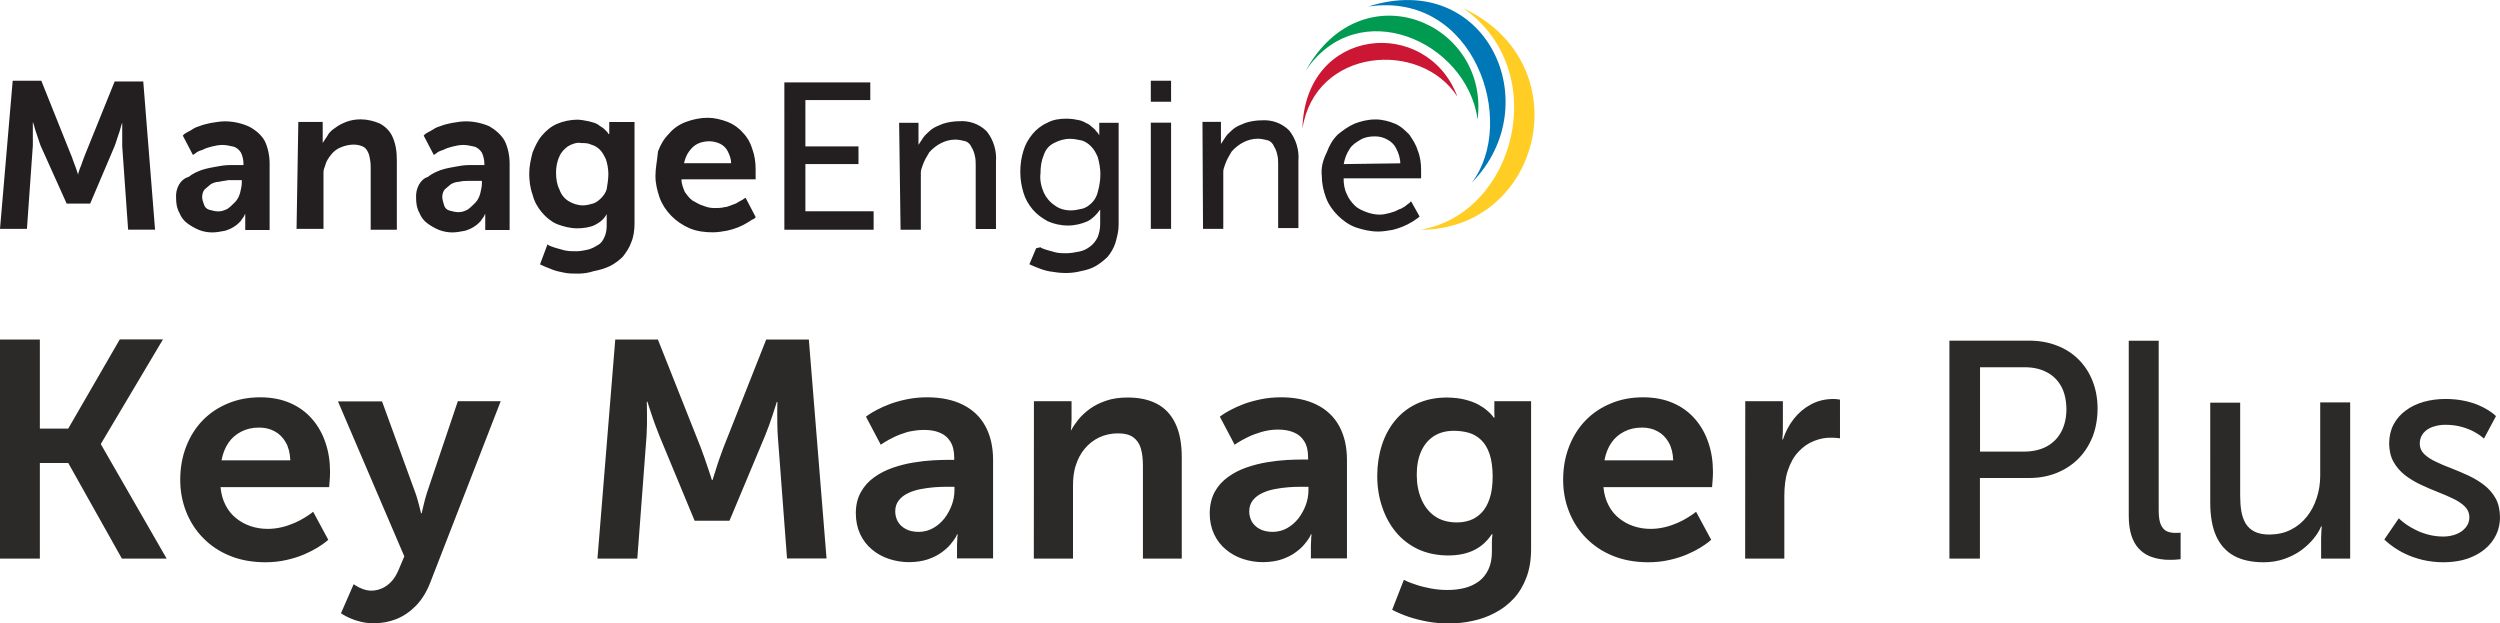 <?xml version="1.0" encoding="utf-8"?>
<!-- Generator: Adobe Illustrator 23.0.1, SVG Export Plug-In . SVG Version: 6.00 Build 0)  -->
<svg version="1.1" id="Layer_1" xmlns="http://www.w3.org/2000/svg" xmlns:xlink="http://www.w3.org/1999/xlink" x="0px" y="0px"
	 width="224.58px" height="56px" viewBox="0 0 224.58 56" style="enable-background:new 0 0 224.58 56;" xml:space="preserve">
<style type="text/css">
	.st0{fill:#2B2A29;}
	.st1{fill:#FFCD23;}
	.st2{fill:#0078B7;}
	.st3{fill:#009B50;}
	.st4{fill:#CB1733;}
	.st5{fill:#231F20;}
</style>
<g>
	<g id="Layer_x0020_1">
		<path class="st0" d="M0,50.18h3.58v-8.59h2.55l4.82,8.59h4.02l-5.9-10.26v-0.06l5.57-9.37h-3.88l-4.63,8.01H3.58V30.5H0L0,50.18
			L0,50.18z M16.19,43.11c0,1.01,0.18,1.96,0.53,2.85c0.35,0.89,0.85,1.68,1.52,2.36c0.66,0.68,1.46,1.22,2.39,1.6
			c0.94,0.39,1.99,0.58,3.17,0.59c0.71,0,1.35-0.07,1.95-0.21c0.59-0.13,1.11-0.3,1.58-0.5c0.46-0.2,0.85-0.4,1.18-0.6
			c0.32-0.2,0.56-0.37,0.73-0.5c0.17-0.14,0.25-0.21,0.25-0.21l-1.36-2.52c0,0-0.07,0.06-0.2,0.16c-0.14,0.1-0.33,0.23-0.58,0.38
			c-0.24,0.15-0.54,0.31-0.88,0.46c-0.34,0.15-0.71,0.28-1.12,0.38c-0.41,0.1-0.84,0.16-1.3,0.16c-0.53,0-1.04-0.08-1.52-0.24
			c-0.49-0.16-0.92-0.4-1.31-0.71c-0.39-0.31-0.71-0.7-0.95-1.17c-0.25-0.47-0.4-1.01-0.46-1.63h9.76c0,0,0-0.06,0.01-0.15
			c0.01-0.1,0.02-0.22,0.03-0.37c0.01-0.15,0.02-0.3,0.03-0.45c0.01-0.15,0.01-0.28,0.01-0.39c0-0.94-0.13-1.82-0.41-2.63
			c-0.27-0.81-0.67-1.52-1.2-2.13c-0.53-0.61-1.18-1.09-1.96-1.43c-0.78-0.34-1.68-0.52-2.7-0.52c-1.06,0-2.02,0.18-2.9,0.55
			c-0.87,0.36-1.63,0.86-2.27,1.52c-0.64,0.66-1.13,1.44-1.48,2.34C16.37,41.02,16.19,42.01,16.19,43.11L16.19,43.11z M19.9,41.36
			c0.11-0.61,0.32-1.14,0.62-1.58s0.69-0.77,1.16-1.01c0.47-0.24,1-0.36,1.6-0.36c0.52,0,0.99,0.11,1.4,0.34
			c0.41,0.22,0.74,0.55,0.99,0.99c0.25,0.43,0.38,0.97,0.41,1.61H19.9L19.9,41.36z M30.63,55.09c0,0,0.07,0.05,0.22,0.14
			c0.14,0.09,0.35,0.19,0.61,0.31c0.26,0.12,0.57,0.22,0.93,0.31c0.36,0.09,0.75,0.14,1.17,0.14c0.72,0,1.4-0.12,2.05-0.38
			c0.65-0.26,1.23-0.66,1.76-1.2c0.53-0.55,0.96-1.24,1.29-2.1l6.32-16.27h-3.85l-2.77,8.21c-0.06,0.19-0.12,0.39-0.18,0.61
			c-0.06,0.21-0.11,0.42-0.15,0.61c-0.05,0.19-0.08,0.34-0.11,0.46c-0.02,0.12-0.04,0.18-0.04,0.18h-0.06c0,0-0.01-0.07-0.04-0.19
			s-0.07-0.29-0.12-0.48c-0.05-0.2-0.11-0.41-0.17-0.62c-0.06-0.22-0.13-0.43-0.2-0.61l-2.97-8.15h-3.96l5.96,13.92l-0.53,1.25
			c-0.18,0.42-0.39,0.76-0.65,1.03c-0.25,0.27-0.54,0.47-0.84,0.6c-0.31,0.13-0.62,0.2-0.95,0.2c-0.27,0-0.53-0.06-0.77-0.15
			c-0.24-0.09-0.43-0.18-0.58-0.28c-0.15-0.09-0.23-0.14-0.23-0.15L30.63,55.09L30.63,55.09z M53.67,50.18h3.58l0.83-11.01
			c0.02-0.33,0.03-0.67,0.04-1.03c0-0.36,0-0.69,0-1c0-0.31,0-0.56-0.01-0.75c0-0.19-0.01-0.29-0.01-0.3h0.06
			c0,0.01,0.04,0.12,0.1,0.32c0.07,0.21,0.16,0.47,0.26,0.79c0.11,0.32,0.22,0.66,0.35,1c0.13,0.35,0.25,0.67,0.37,0.96l3.16,7.62
			h3.13l3.19-7.62c0.12-0.29,0.24-0.61,0.37-0.96c0.12-0.35,0.24-0.68,0.34-0.99c0.11-0.32,0.19-0.58,0.25-0.78
			c0.06-0.21,0.1-0.31,0.1-0.32h0.06c0,0,0,0.1-0.01,0.29c0,0.19,0,0.44-0.01,0.74c0,0.31,0,0.64,0.01,0.99
			c0,0.35,0.02,0.69,0.04,1.03l0.83,11.01h3.55L72.66,30.5h-3.83l-3.85,9.73c-0.11,0.3-0.23,0.61-0.34,0.94
			c-0.12,0.33-0.22,0.64-0.31,0.94c-0.1,0.29-0.17,0.53-0.23,0.72c-0.06,0.18-0.09,0.28-0.09,0.29h-0.06c0,0-0.03-0.1-0.09-0.29
			c-0.06-0.18-0.14-0.43-0.24-0.72c-0.1-0.3-0.21-0.61-0.32-0.94c-0.12-0.33-0.23-0.65-0.34-0.94L59.1,30.5h-3.83L53.67,50.18
			L53.67,50.18z M76.88,46.1c0,0.71,0.14,1.34,0.39,1.88c0.26,0.55,0.61,1.01,1.06,1.38c0.45,0.38,0.96,0.66,1.53,0.85
			c0.58,0.19,1.18,0.29,1.82,0.29c0.64-0.01,1.2-0.09,1.69-0.26c0.48-0.17,0.89-0.37,1.22-0.62c0.34-0.24,0.61-0.49,0.81-0.74
			c0.2-0.24,0.36-0.45,0.45-0.62c0.09-0.17,0.13-0.25,0.12-0.26h0.06c0,0.01-0.01,0.11-0.03,0.29c-0.01,0.19-0.02,0.43-0.03,0.71
			v1.16h3.24v-8.84c0-1.2-0.24-2.21-0.7-3.05c-0.46-0.84-1.13-1.47-2.01-1.91s-1.93-0.66-3.17-0.67c-0.67,0-1.29,0.06-1.87,0.18
			c-0.57,0.12-1.08,0.26-1.53,0.43c-0.45,0.17-0.84,0.35-1.16,0.52c-0.32,0.17-0.56,0.31-0.73,0.43c-0.17,0.12-0.25,0.18-0.25,0.18
			l1.33,2.52c0-0.01,0.11-0.08,0.32-0.21c0.21-0.13,0.49-0.29,0.86-0.47c0.36-0.18,0.78-0.33,1.24-0.47
			C82,38.7,82.49,38.62,83,38.62c0.52,0,0.99,0.07,1.4,0.24c0.41,0.16,0.73,0.42,0.96,0.79c0.24,0.37,0.36,0.86,0.36,1.47v0.19
			h-0.47c-0.39,0-0.86,0.01-1.42,0.04c-0.55,0.03-1.15,0.1-1.77,0.2s-1.25,0.26-1.86,0.47c-0.61,0.21-1.16,0.49-1.66,0.85
			c-0.5,0.35-0.9,0.79-1.2,1.33C77.04,44.72,76.88,45.36,76.88,46.1L76.88,46.1z M80.42,45.94c0-0.39,0.11-0.72,0.32-0.99
			c0.2-0.26,0.48-0.48,0.82-0.64c0.34-0.17,0.72-0.29,1.14-0.37c0.41-0.08,0.83-0.14,1.25-0.17c0.43-0.03,0.82-0.05,1.18-0.04h0.61
			v0.33c0,0.43-0.08,0.87-0.24,1.31c-0.16,0.43-0.38,0.83-0.66,1.2c-0.29,0.36-0.62,0.65-1.01,0.87c-0.39,0.22-0.81,0.33-1.28,0.34
			c-0.48,0-0.88-0.09-1.19-0.26c-0.32-0.17-0.55-0.4-0.71-0.67C80.5,46.56,80.42,46.26,80.42,45.94L80.42,45.94z M92.87,50.18h3.52
			v-6.49c0-0.33,0.01-0.66,0.05-0.97c0.04-0.31,0.1-0.62,0.2-0.91c0.18-0.57,0.44-1.07,0.8-1.5c0.36-0.43,0.79-0.77,1.29-1.01
			c0.51-0.24,1.08-0.37,1.7-0.37c0.6,0,1.06,0.12,1.38,0.36c0.33,0.24,0.55,0.57,0.68,1.01c0.12,0.43,0.18,0.93,0.18,1.51v8.37h3.49
			v-9.09c0-1.24-0.19-2.26-0.58-3.06c-0.38-0.79-0.93-1.38-1.66-1.76c-0.73-0.38-1.62-0.57-2.67-0.56c-0.71,0-1.35,0.1-1.9,0.29
			c-0.55,0.19-1.04,0.43-1.45,0.73c-0.41,0.3-0.75,0.62-1.03,0.96c-0.27,0.34-0.49,0.66-0.64,0.96H96.2c0-0.01,0.01-0.11,0.03-0.29
			c0.01-0.18,0.02-0.41,0.03-0.68v-1.64h-3.38L92.87,50.18L92.87,50.18z M108.67,46.1c0,0.71,0.14,1.34,0.39,1.88
			c0.26,0.55,0.61,1.01,1.06,1.38c0.45,0.38,0.96,0.66,1.53,0.85c0.58,0.19,1.18,0.29,1.82,0.29c0.64-0.01,1.2-0.09,1.69-0.26
			c0.48-0.17,0.89-0.37,1.22-0.62c0.34-0.24,0.61-0.49,0.81-0.74c0.2-0.24,0.36-0.45,0.45-0.62c0.09-0.17,0.13-0.25,0.12-0.26h0.06
			c0,0.01-0.01,0.11-0.03,0.29c-0.01,0.19-0.02,0.43-0.03,0.71v1.16h3.24v-8.84c0-1.2-0.24-2.21-0.7-3.05
			c-0.46-0.84-1.13-1.47-2.01-1.91s-1.93-0.66-3.17-0.67c-0.67,0-1.29,0.06-1.87,0.18c-0.57,0.12-1.08,0.26-1.53,0.43
			c-0.45,0.17-0.84,0.35-1.16,0.52c-0.32,0.17-0.56,0.31-0.73,0.43c-0.17,0.12-0.25,0.18-0.25,0.18l1.33,2.52
			c0-0.01,0.11-0.08,0.32-0.21c0.21-0.13,0.49-0.29,0.86-0.47c0.36-0.18,0.78-0.33,1.24-0.47c0.46-0.13,0.95-0.21,1.46-0.21
			c0.52,0,0.99,0.07,1.4,0.24c0.41,0.16,0.73,0.42,0.96,0.79c0.24,0.37,0.36,0.86,0.36,1.47v0.19h-0.47c-0.39,0-0.86,0.01-1.42,0.04
			c-0.55,0.03-1.15,0.1-1.77,0.2s-1.25,0.26-1.86,0.47c-0.61,0.21-1.16,0.49-1.66,0.85s-0.9,0.79-1.2,1.33
			C108.83,44.72,108.68,45.36,108.67,46.1L108.67,46.1z M112.22,45.94c0-0.39,0.11-0.72,0.32-0.99c0.2-0.26,0.48-0.48,0.82-0.64
			c0.34-0.17,0.72-0.29,1.14-0.37c0.41-0.08,0.83-0.14,1.25-0.17c0.43-0.03,0.82-0.05,1.18-0.04h0.61v0.33
			c0,0.43-0.08,0.87-0.24,1.31c-0.16,0.43-0.38,0.83-0.66,1.2c-0.29,0.36-0.62,0.65-1.01,0.87c-0.39,0.22-0.81,0.33-1.28,0.34
			c-0.48,0-0.88-0.09-1.19-0.26c-0.32-0.17-0.55-0.4-0.71-0.67C112.3,46.56,112.22,46.26,112.22,45.94z M126.11,52.09l-1.05,2.69
			c0.46,0.24,0.96,0.45,1.51,0.64c0.55,0.18,1.12,0.32,1.72,0.43c0.6,0.1,1.19,0.16,1.79,0.16c0.74,0,1.47-0.07,2.19-0.23
			c0.72-0.15,1.4-0.39,2.03-0.73c0.63-0.33,1.19-0.75,1.68-1.28c0.49-0.53,0.86-1.16,1.14-1.89c0.28-0.74,0.42-1.59,0.42-2.56V36.04
			h-3.3v1.08c0,0.11,0,0.2,0.01,0.28c0.01,0.07,0.01,0.11,0.01,0.11h-0.08c0,0-0.05-0.07-0.14-0.19c-0.1-0.12-0.24-0.27-0.45-0.44
			c-0.2-0.18-0.47-0.36-0.79-0.54c-0.33-0.18-0.73-0.32-1.19-0.44c-0.46-0.12-1-0.18-1.62-0.19c-1.02,0-1.92,0.19-2.7,0.55
			c-0.78,0.36-1.43,0.87-1.96,1.51c-0.53,0.64-0.93,1.39-1.2,2.24c-0.27,0.85-0.41,1.77-0.41,2.74c0,0.97,0.14,1.89,0.43,2.75
			c0.28,0.86,0.69,1.62,1.23,2.28c0.54,0.66,1.21,1.17,1.99,1.55c0.79,0.37,1.69,0.56,2.7,0.57c0.94,0,1.72-0.17,2.37-0.49
			c0.64-0.32,1.16-0.8,1.57-1.42h0.06c0,0,0,0.04-0.01,0.12c-0.01,0.08-0.02,0.17-0.03,0.29c-0.01,0.12-0.01,0.23-0.01,0.34v0.83
			c0,0.63-0.11,1.16-0.32,1.6c-0.21,0.44-0.5,0.79-0.86,1.06c-0.37,0.27-0.79,0.47-1.27,0.59c-0.48,0.12-0.99,0.18-1.54,0.18
			c-0.54,0-1.04-0.05-1.51-0.14c-0.47-0.09-0.89-0.19-1.24-0.31c-0.36-0.12-0.64-0.22-0.85-0.31
			C126.22,52.14,126.12,52.1,126.11,52.09L126.11,52.09z M130.82,46.93c-0.76-0.01-1.4-0.19-1.93-0.56
			c-0.53-0.37-0.93-0.88-1.2-1.52c-0.28-0.64-0.42-1.38-0.42-2.21c0-0.8,0.13-1.49,0.39-2.08c0.26-0.59,0.63-1.04,1.13-1.37
			c0.49-0.32,1.1-0.49,1.81-0.49c0.48,0,0.93,0.06,1.35,0.18c0.42,0.12,0.79,0.34,1.11,0.65c0.32,0.31,0.57,0.72,0.75,1.25
			c0.18,0.53,0.27,1.2,0.28,2c0,0.79-0.09,1.46-0.27,2c-0.18,0.54-0.42,0.96-0.73,1.28c-0.3,0.31-0.66,0.55-1.04,0.68
			C131.66,46.87,131.25,46.94,130.82,46.93L130.82,46.93z M140.42,43.11c0,1.01,0.18,1.96,0.53,2.85c0.35,0.89,0.85,1.68,1.52,2.36
			c0.66,0.68,1.46,1.22,2.39,1.6c0.94,0.39,1.99,0.58,3.17,0.59c0.71,0,1.35-0.07,1.95-0.21c0.59-0.13,1.11-0.3,1.58-0.5
			c0.46-0.2,0.85-0.4,1.18-0.6c0.32-0.2,0.56-0.37,0.73-0.5c0.17-0.14,0.25-0.21,0.25-0.21l-1.36-2.52c0,0-0.07,0.06-0.2,0.16
			c-0.14,0.1-0.33,0.23-0.58,0.38c-0.24,0.15-0.54,0.31-0.88,0.46c-0.34,0.15-0.71,0.28-1.12,0.38c-0.41,0.1-0.84,0.16-1.3,0.16
			c-0.53,0-1.04-0.08-1.52-0.24c-0.49-0.16-0.92-0.4-1.31-0.71c-0.39-0.31-0.71-0.7-0.95-1.17c-0.25-0.47-0.4-1.01-0.46-1.63h9.76
			c0,0,0-0.06,0.01-0.15c0.01-0.1,0.02-0.22,0.03-0.37c0.01-0.15,0.02-0.3,0.03-0.45c0.01-0.15,0.01-0.28,0.01-0.39
			c0-0.94-0.13-1.82-0.41-2.63c-0.27-0.81-0.67-1.52-1.2-2.13c-0.53-0.61-1.18-1.09-1.96-1.43c-0.78-0.34-1.68-0.52-2.7-0.52
			c-1.06,0-2.02,0.18-2.9,0.55c-0.87,0.36-1.63,0.86-2.27,1.52c-0.64,0.66-1.13,1.44-1.48,2.34
			C140.6,41.02,140.42,42.01,140.42,43.11L140.42,43.11z M144.13,41.36c0.11-0.61,0.32-1.14,0.62-1.58s0.69-0.77,1.16-1.01
			c0.47-0.24,1-0.36,1.6-0.36c0.52,0,0.99,0.11,1.4,0.34c0.41,0.22,0.74,0.55,0.99,0.99c0.25,0.43,0.38,0.97,0.41,1.61H144.13
			L144.13,41.36z M156.77,50.18h3.52v-5.6c0-0.42,0.02-0.82,0.07-1.2c0.05-0.39,0.12-0.75,0.24-1.1c0.23-0.7,0.55-1.27,0.96-1.7
			c0.41-0.44,0.87-0.76,1.38-0.96c0.5-0.2,1.01-0.31,1.52-0.3c0.24,0,0.44,0.01,0.59,0.03c0.16,0.01,0.24,0.02,0.24,0.03V35.9
			c0,0-0.07-0.01-0.19-0.03c-0.12-0.02-0.27-0.03-0.44-0.03c-0.73,0.01-1.39,0.17-1.98,0.49c-0.6,0.32-1.11,0.75-1.54,1.3
			c-0.43,0.55-0.75,1.16-0.97,1.84h-0.06c0,0,0-0.05,0.01-0.14c0.01-0.09,0.02-0.21,0.03-0.36c0.01-0.15,0.01-0.32,0.01-0.49v-2.44
			h-3.38L156.77,50.18L156.77,50.18z M175.12,50.18h2.74v-7.24h4.41c0.9,0,1.72-0.15,2.47-0.45c0.75-0.3,1.4-0.72,1.95-1.27
			c0.55-0.55,0.97-1.2,1.28-1.96c0.3-0.76,0.45-1.6,0.46-2.54c0-0.93-0.16-1.77-0.46-2.52c-0.3-0.75-0.73-1.4-1.28-1.94
			c-0.55-0.54-1.2-0.95-1.95-1.23c-0.75-0.29-1.58-0.43-2.47-0.43h-7.15C175.12,30.61,175.12,50.18,175.12,50.18z M177.87,40.56
			v-7.57h3.99c0.78,0,1.45,0.15,2.01,0.45c0.56,0.29,0.99,0.72,1.3,1.28c0.3,0.56,0.45,1.23,0.46,2.02c0,0.79-0.16,1.47-0.46,2.04
			c-0.3,0.57-0.74,1.01-1.3,1.32c-0.57,0.31-1.24,0.46-2.03,0.47H177.87L177.87,40.56z M191.23,46.35c0,0.7,0.09,1.29,0.24,1.76
			c0.16,0.48,0.37,0.85,0.64,1.15c0.27,0.29,0.57,0.51,0.9,0.66c0.33,0.15,0.67,0.24,1.01,0.3c0.35,0.06,0.67,0.08,0.98,0.07
			c0.24,0,0.45-0.01,0.62-0.03c0.17-0.02,0.26-0.03,0.27-0.03v-2.38c0,0-0.05,0-0.14,0.01c-0.09,0.01-0.2,0.01-0.33,0.01
			c-0.28,0-0.53-0.04-0.76-0.14c-0.23-0.1-0.4-0.3-0.54-0.58c-0.13-0.29-0.2-0.71-0.2-1.27V30.61h-2.69L191.23,46.35L191.23,46.35z
			 M198.55,45.13c0,1.24,0.18,2.25,0.54,3.04c0.36,0.79,0.9,1.38,1.61,1.77c0.71,0.38,1.59,0.57,2.65,0.57
			c0.69,0,1.31-0.11,1.88-0.31c0.57-0.2,1.07-0.46,1.51-0.78c0.43-0.32,0.8-0.67,1.1-1.04c0.3-0.37,0.52-0.73,0.67-1.09h0.06
			c0,0-0.01,0.11-0.03,0.3c-0.01,0.19-0.02,0.43-0.03,0.73v1.86h2.61V36.15h-2.69v6.57c0,0.7-0.1,1.36-0.31,2
			c-0.2,0.63-0.5,1.2-0.89,1.69c-0.39,0.49-0.87,0.89-1.43,1.17c-0.56,0.29-1.2,0.43-1.92,0.44c-0.56,0-1.01-0.09-1.36-0.27
			c-0.35-0.18-0.61-0.43-0.8-0.74c-0.18-0.32-0.31-0.69-0.38-1.11c-0.07-0.42-0.1-0.87-0.1-1.36v-8.37h-2.69L198.55,45.13
			L198.55,45.13z M214.19,48.46c0,0,0.07,0.08,0.22,0.21c0.15,0.14,0.37,0.3,0.66,0.51c0.29,0.2,0.65,0.41,1.08,0.61
			c0.43,0.2,0.92,0.37,1.49,0.51c0.56,0.13,1.18,0.21,1.87,0.21c1.03-0.01,1.93-0.18,2.68-0.54c0.76-0.35,1.34-0.83,1.76-1.44
			c0.42-0.61,0.63-1.31,0.63-2.09c-0.01-0.65-0.14-1.22-0.4-1.68c-0.26-0.47-0.61-0.86-1.03-1.19c-0.43-0.33-0.9-0.61-1.41-0.85
			c-0.51-0.24-1.02-0.45-1.53-0.65c-0.51-0.19-0.98-0.39-1.41-0.6c-0.43-0.2-0.77-0.43-1.03-0.68c-0.26-0.25-0.39-0.56-0.4-0.91
			c0-0.41,0.12-0.73,0.34-0.99c0.22-0.25,0.5-0.44,0.85-0.55c0.35-0.12,0.72-0.18,1.11-0.18c0.55,0,1.05,0.07,1.48,0.19
			c0.43,0.12,0.79,0.27,1.09,0.43c0.3,0.16,0.52,0.31,0.67,0.43c0.15,0.12,0.23,0.18,0.23,0.19l1.08-2.02c0,0-0.06-0.06-0.18-0.16
			c-0.12-0.1-0.29-0.23-0.53-0.38c-0.24-0.15-0.54-0.31-0.9-0.46c-0.36-0.15-0.78-0.28-1.27-0.38c-0.49-0.1-1.04-0.16-1.65-0.16
			c-0.7,0-1.36,0.09-1.97,0.26c-0.61,0.18-1.15,0.43-1.61,0.78c-0.47,0.34-0.83,0.76-1.09,1.25c-0.26,0.49-0.39,1.06-0.4,1.7
			c0.01,0.65,0.14,1.21,0.4,1.67c0.26,0.46,0.61,0.86,1.03,1.19c0.43,0.33,0.9,0.61,1.41,0.85c0.51,0.24,1.02,0.46,1.53,0.66
			c0.51,0.2,0.98,0.4,1.41,0.61c0.43,0.21,0.77,0.44,1.03,0.7c0.26,0.26,0.39,0.57,0.4,0.94c0,0.38-0.12,0.7-0.35,0.96
			c-0.22,0.26-0.51,0.46-0.86,0.59c-0.35,0.13-0.73,0.2-1.12,0.2c-0.49,0-0.94-0.06-1.35-0.17c-0.42-0.11-0.79-0.24-1.11-0.41
			c-0.33-0.16-0.61-0.32-0.84-0.48c-0.23-0.16-0.41-0.3-0.53-0.41c-0.12-0.11-0.18-0.17-0.18-0.17L214.19,48.46L214.19,48.46z"/>
	</g>
	<g id="XMLID_28_">
		<path id="XMLID_23_" class="st1" d="M131.45,0.74c8.02,5.6,4.69,18.47-3.86,19.9l0,0C138.49,20.64,142.12,5.73,131.45,0.74z"/>
		<path id="XMLID_22_" class="st2" d="M122.9,0.59c9.54-1.44,13.47,10.37,9.31,15.82C139.09,9.44,133.57-2.82,122.9,0.59z"/>
		<path id="XMLID_21_" class="st3" d="M117.3,6.34c4.69-6.96,14.45-2.65,15.44,4.39C133.8,2.02,122.37-2.82,117.3,6.34z"/>
		<path id="XMLID_20_" class="st4" d="M117,11.56c1.14-7.27,10.59-8.02,13.92-2.88C128.2,1.42,117.22,2.33,117,11.56z"/>
		<path id="XMLID_29_" class="st5" d="M0,20.56h2.42l0.53-7.49c0-0.23,0-0.45,0-0.68c0-0.23,0-0.45,0-0.68s0-0.38,0-0.53
			s0-0.23,0-0.23l0,0l0.08,0.23l0.15,0.53c0.08,0.23,0.15,0.45,0.23,0.68c0.08,0.23,0.15,0.45,0.23,0.68l2.35,5.22H8.1l2.19-5.15
			c0.08-0.23,0.15-0.38,0.23-0.68c0.08-0.23,0.15-0.45,0.23-0.68l0.15-0.53l0.08-0.23l0,0c0,0,0,0.08,0,0.23c0,0.15,0,0.3,0,0.53
			c0,0.23,0,0.45,0,0.68s0,0.45,0,0.68l0.53,7.49h2.42L12.87,7.32h-2.57L7.64,13.9c-0.08,0.23-0.15,0.38-0.23,0.61
			s-0.15,0.45-0.23,0.61l-0.15,0.45v0.15l0,0l-0.08-0.23l-0.15-0.45c-0.08-0.23-0.15-0.38-0.23-0.61c-0.08-0.23-0.15-0.45-0.23-0.61
			L3.71,7.25H1.14L0,20.56z M15.82,17.84c0,0.45,0.08,0.91,0.3,1.29c0.15,0.38,0.38,0.68,0.68,0.91c0.3,0.23,0.68,0.45,1.06,0.61
			s0.83,0.23,1.21,0.23c0.38,0,0.76-0.08,1.14-0.15c0.53-0.15,1.06-0.45,1.44-0.91c0.08-0.15,0.23-0.3,0.3-0.45
			c0-0.08,0.08-0.15,0.08-0.15l0,0v0.23c0,0.15,0,0.3,0,0.45v0.76h2.19v-5.98c0-0.68-0.15-1.44-0.45-2.04
			c-0.3-0.53-0.83-0.98-1.44-1.29c-0.68-0.3-1.44-0.45-2.12-0.45c-0.45,0-0.83,0.08-1.29,0.15c-0.38,0.08-0.68,0.15-1.06,0.3
			c-0.3,0.08-0.53,0.23-0.76,0.38c-0.15,0.08-0.3,0.15-0.53,0.3l-0.15,0.15l0.91,1.74l0.23-0.15c0.15-0.15,0.38-0.23,0.61-0.3
			c0.3-0.15,0.53-0.23,0.83-0.3c0.3-0.08,0.68-0.15,0.98-0.15c0.3,0,0.68,0.08,0.98,0.15c0.3,0.08,0.53,0.3,0.68,0.53
			c0.15,0.3,0.23,0.68,0.23,0.98v0.15h-0.3c-0.3,0-0.61,0-0.98,0c-0.38,0-0.83,0.08-1.21,0.15c-0.45,0.08-0.83,0.15-1.29,0.3
			c-0.38,0.15-0.76,0.3-1.14,0.61C16.19,16.1,15.74,16.93,15.82,17.84L15.82,17.84z M18.16,17.69c0-0.23,0.08-0.53,0.23-0.68
			c0.15-0.15,0.38-0.3,0.53-0.45c0.23-0.15,0.53-0.23,0.76-0.23c0.3-0.08,0.53-0.08,0.83-0.15c0.3,0,0.53,0,0.83,0h0.38v0.23
			c0,0.3-0.08,0.61-0.15,0.91c-0.08,0.3-0.23,0.61-0.45,0.83c-0.23,0.23-0.45,0.45-0.68,0.61c-0.3,0.15-0.53,0.23-0.83,0.23
			c-0.3,0-0.53-0.08-0.83-0.15c-0.23-0.08-0.38-0.23-0.45-0.45C18.24,18.14,18.16,17.92,18.16,17.69L18.16,17.69z M26.64,20.56h2.42
			v-4.39c0-0.23,0-0.45,0-0.68c0-0.23,0.08-0.45,0.15-0.61c0.08-0.38,0.3-0.68,0.53-0.98c0.23-0.3,0.53-0.53,0.91-0.68
			c0.38-0.15,0.76-0.23,1.14-0.23c0.3,0,0.68,0.08,0.91,0.23c0.23,0.15,0.38,0.45,0.45,0.68c0.08,0.3,0.15,0.68,0.15,1.06v5.68h2.35
			v-6.21c0-0.76-0.08-1.44-0.38-2.12c-0.23-0.53-0.61-0.91-1.14-1.21c-0.53-0.23-1.14-0.38-1.74-0.38c-0.45,0-0.91,0.08-1.29,0.23
			c-0.38,0.15-0.68,0.3-0.98,0.53c-0.23,0.15-0.53,0.38-0.68,0.68c-0.15,0.23-0.3,0.45-0.45,0.68l0,0c0,0,0-0.08,0-0.23
			s0-0.3,0-0.45v-1.21h-2.19L26.64,20.56L26.64,20.56z M37.38,17.84c0,0.45,0.08,0.91,0.3,1.29c0.15,0.38,0.38,0.68,0.68,0.91
			c0.3,0.23,0.68,0.45,1.06,0.61c0.38,0.15,0.83,0.23,1.21,0.23c0.38,0,0.76-0.08,1.14-0.15c0.53-0.15,1.06-0.45,1.44-0.91
			c0.08-0.15,0.23-0.3,0.3-0.45c0-0.08,0.08-0.15,0.08-0.15l0,0v0.23c0,0.15,0,0.3,0,0.45v0.76h2.19v-5.98
			c0-0.68-0.15-1.44-0.45-2.04c-0.3-0.53-0.83-0.98-1.36-1.29c-0.68-0.3-1.44-0.45-2.12-0.45c-0.45,0-0.83,0.08-1.29,0.15
			c-0.38,0.08-0.68,0.15-1.06,0.3c-0.3,0.08-0.53,0.23-0.76,0.38c-0.15,0.08-0.3,0.15-0.53,0.3l-0.15,0.15l0.91,1.74l0.23-0.15
			c0.15-0.15,0.38-0.23,0.61-0.3c0.3-0.15,0.53-0.23,0.83-0.3c0.3-0.08,0.68-0.15,0.98-0.15s0.68,0.08,0.98,0.15
			c0.3,0.08,0.53,0.3,0.68,0.53c0.15,0.3,0.23,0.68,0.23,0.98v0.15h-0.45c-0.3,0-0.61,0-0.98,0c-0.38,0-0.83,0.08-1.21,0.15
			c-0.45,0.08-0.83,0.15-1.29,0.3c-0.38,0.15-0.76,0.3-1.14,0.61C37.76,16.1,37.31,16.93,37.38,17.84L37.38,17.84z M39.73,17.69
			c0-0.23,0.08-0.53,0.23-0.68c0.15-0.15,0.38-0.3,0.53-0.45c0.23-0.15,0.53-0.23,0.76-0.23c0.3-0.08,0.53-0.08,0.83-0.08
			c0.3,0,0.53,0,0.83,0h0.38v0.23c0,0.3-0.08,0.61-0.15,0.91c-0.08,0.3-0.23,0.61-0.45,0.83c-0.23,0.23-0.45,0.45-0.68,0.61
			c-0.3,0.15-0.53,0.23-0.83,0.23s-0.53-0.08-0.83-0.15c-0.23-0.08-0.38-0.23-0.45-0.45C39.81,18.14,39.73,17.92,39.73,17.69
			L39.73,17.69z M49.19,21.93l-0.68,1.82c0.3,0.15,0.68,0.3,1.06,0.45c0.38,0.15,0.76,0.23,1.14,0.3c0.38,0.08,0.83,0.08,1.21,0.08
			c0.53,0,0.98-0.08,1.44-0.23c0.45-0.08,0.98-0.23,1.44-0.45c0.45-0.23,0.83-0.53,1.14-0.83c0.3-0.38,0.61-0.83,0.76-1.29
			c0.23-0.53,0.3-1.14,0.3-1.74v-9.08h-2.27v0.76c0,0.08,0,0.15,0,0.23v0.08h-0.08l-0.08-0.15c-0.08-0.08-0.23-0.23-0.3-0.3
			c-0.15-0.15-0.38-0.23-0.53-0.38c-0.23-0.15-0.53-0.23-0.83-0.3c-0.38-0.08-0.76-0.15-1.06-0.15c-0.61,0-1.29,0.15-1.82,0.38
			c-0.53,0.23-0.98,0.61-1.36,1.06c-0.38,0.45-0.61,0.98-0.83,1.51c-0.15,0.61-0.3,1.21-0.3,1.89c0,0.61,0.08,1.29,0.3,1.89
			c0.15,0.61,0.45,1.14,0.83,1.59c0.38,0.45,0.83,0.83,1.36,1.06c0.61,0.23,1.21,0.38,1.82,0.38c0.53,0,1.14-0.08,1.59-0.3
			c0.45-0.23,0.83-0.53,1.06-0.98l0,0v0.08c0,0.08,0,0.15,0,0.23s0,0.15,0,0.23v0.53c0,0.38-0.08,0.76-0.23,1.06
			c-0.15,0.3-0.3,0.53-0.61,0.68c-0.23,0.15-0.53,0.3-0.83,0.38c-0.38,0.08-0.68,0.15-1.06,0.15c-0.38,0-0.68,0-1.06-0.08
			c-0.3-0.08-0.53-0.15-0.83-0.23c-0.23-0.08-0.45-0.15-0.61-0.23L49.19,21.93L49.19,21.93z M52.37,18.45
			c-0.45,0-0.91-0.15-1.29-0.38c-0.38-0.23-0.68-0.61-0.83-1.06c-0.23-0.45-0.3-0.98-0.3-1.51c0-0.45,0.08-0.98,0.3-1.44
			c0.15-0.38,0.45-0.68,0.76-0.91c0.38-0.23,0.83-0.38,1.21-0.3c0.3,0,0.61,0,0.91,0.15c0.3,0.08,0.53,0.23,0.76,0.45
			c0.23,0.23,0.38,0.53,0.53,0.83c0.15,0.45,0.23,0.91,0.23,1.36s-0.08,0.91-0.15,1.36c-0.08,0.3-0.3,0.61-0.53,0.83
			s-0.45,0.38-0.68,0.45C52.97,18.37,52.67,18.45,52.37,18.45L52.37,18.45z M58.88,15.8c0,0.68,0.15,1.29,0.38,1.97
			c0.45,1.21,1.44,2.19,2.65,2.72c0.68,0.3,1.44,0.38,2.12,0.38c0.45,0,0.91-0.08,1.29-0.15c0.68-0.15,1.29-0.38,1.89-0.76
			c0.15-0.08,0.3-0.23,0.53-0.3l0.15-0.15l-0.91-1.74l-0.15,0.08c-0.08,0.08-0.23,0.15-0.38,0.23c-0.23,0.15-0.38,0.23-0.61,0.3
			c-0.23,0.08-0.53,0.23-0.76,0.23c-0.3,0.08-0.61,0.08-0.91,0.08c-0.38,0-0.68-0.08-1.06-0.23c-0.3-0.08-0.61-0.3-0.91-0.45
			c-0.3-0.23-0.45-0.45-0.68-0.76c-0.15-0.38-0.3-0.68-0.3-1.14h6.66v-0.08c0-0.08,0-0.15,0-0.23v-0.3c0-0.08,0-0.23,0-0.3
			c0-0.61-0.08-1.21-0.3-1.82c-0.15-0.53-0.45-1.06-0.83-1.44c-0.38-0.45-0.83-0.76-1.36-0.98c-0.61-0.23-1.21-0.38-1.82-0.38
			c-0.68,0-1.36,0.15-1.97,0.38c-0.61,0.23-1.14,0.61-1.51,1.06c-0.45,0.45-0.76,0.98-0.98,1.59C59.03,14.43,58.88,15.12,58.88,15.8
			L58.88,15.8z M61.45,14.66c0.08-0.38,0.23-0.76,0.45-1.06c0.23-0.3,0.45-0.53,0.76-0.68c0.3-0.15,0.68-0.23,1.06-0.23
			c0.3,0,0.68,0.08,0.98,0.23c0.3,0.15,0.53,0.38,0.68,0.68s0.3,0.68,0.3,1.06H61.45z M70.46,20.64h8.02v-1.66h-6.13v-4.24h4.77
			v-1.59h-4.77V8.99h5.83V7.4h-7.72V20.64L70.46,20.64z M80.9,20.64h1.82v-4.46c0-0.23,0-0.45,0-0.68c0-0.23,0.08-0.38,0.15-0.61
			c0.15-0.45,0.38-0.83,0.61-1.21c0.61-0.68,1.44-1.14,2.35-1.14c0.3,0,0.61,0.08,0.91,0.15c0.23,0.08,0.45,0.3,0.53,0.53
			c0.15,0.23,0.23,0.45,0.3,0.76c0.08,0.3,0.08,0.61,0.08,0.91v5.68h1.82v-6.05c0.08-0.98-0.23-1.97-0.83-2.72
			c-0.68-0.68-1.59-0.98-2.5-0.91c-0.45,0-0.98,0.08-1.44,0.23c-0.38,0.15-0.76,0.3-1.06,0.53c-0.23,0.23-0.53,0.45-0.68,0.68
			c-0.15,0.23-0.3,0.45-0.45,0.68l0,0v-0.08c0-0.08,0-0.15,0-0.23c0-0.08,0-0.23,0-0.38v-1.29h-1.74L80.9,20.64L80.9,20.64z
			 M93.08,22.3l-0.61,1.44c0.68,0.3,1.36,0.61,2.12,0.68c0.83,0.15,1.74,0.15,2.57-0.08c0.45-0.08,0.91-0.23,1.29-0.45
			c0.38-0.23,0.76-0.53,1.06-0.83c0.3-0.38,0.53-0.76,0.68-1.21c0.15-0.53,0.3-1.06,0.3-1.66v-9.16h-1.74v0.83c0,0.08,0,0.15,0,0.23
			v0.08l0,0c0-0.08-0.08-0.08-0.08-0.15c-0.08-0.15-0.23-0.23-0.3-0.38c-0.15-0.15-0.38-0.3-0.53-0.45c-0.3-0.15-0.53-0.3-0.83-0.38
			c-0.38-0.08-0.76-0.15-1.21-0.15c-0.61,0-1.21,0.08-1.74,0.38c-0.53,0.23-0.98,0.61-1.29,0.98c-0.38,0.45-0.68,0.98-0.83,1.51
			c-0.38,1.21-0.38,2.57,0,3.78c0.15,0.53,0.45,1.06,0.83,1.51c0.38,0.45,0.83,0.76,1.36,1.06c0.53,0.23,1.14,0.38,1.82,0.38
			c0.61,0,1.21-0.15,1.74-0.38c0.45-0.23,0.83-0.61,1.14-1.06l0,0c0,0,0,0,0,0.08s0,0.15,0,0.23s0,0.15,0,0.3v0.68
			c0,0.45-0.08,0.83-0.23,1.21c-0.15,0.3-0.38,0.61-0.68,0.83c-0.3,0.23-0.61,0.38-0.98,0.45s-0.76,0.15-1.14,0.15
			c-0.3,0-0.68,0-0.98-0.08c-0.3-0.08-0.53-0.15-0.83-0.23c-0.23-0.08-0.45-0.15-0.53-0.23L93.08,22.3L93.08,22.3z M96.19,18.9
			c-0.53,0-1.06-0.15-1.44-0.45c-0.45-0.3-0.76-0.68-0.98-1.14c-0.23-0.53-0.38-1.14-0.3-1.74c0-0.61,0.08-1.14,0.3-1.66
			c0.15-0.45,0.45-0.83,0.91-1.06c0.45-0.23,0.91-0.38,1.44-0.38c0.38,0,0.68,0.08,1.06,0.15c0.3,0.08,0.61,0.3,0.83,0.53
			c0.3,0.3,0.45,0.61,0.61,0.98c0.15,0.53,0.23,1.06,0.23,1.51c0,0.53-0.08,1.06-0.23,1.59c-0.08,0.38-0.3,0.76-0.53,0.98
			c-0.23,0.23-0.53,0.45-0.83,0.53C96.87,18.82,96.56,18.9,96.19,18.9L96.19,18.9z M103.38,9.14h1.82V7.25h-1.82
			C103.38,7.32,103.38,9.14,103.38,9.14z M103.38,20.56h1.82v-9.54h-1.82V20.56L103.38,20.56z M108.07,20.56h1.82V16.1
			c0-0.23,0-0.45,0-0.68c0-0.23,0.08-0.38,0.15-0.61c0.15-0.45,0.38-0.83,0.61-1.21c0.61-0.68,1.44-1.14,2.35-1.14
			c0.3,0,0.61,0.08,0.91,0.15c0.23,0.08,0.45,0.3,0.53,0.53c0.15,0.23,0.23,0.45,0.3,0.76c0.08,0.3,0.08,0.61,0.08,0.91v5.68h1.82
			v-6.05c0.08-0.98-0.23-1.97-0.83-2.72c-0.68-0.68-1.59-0.98-2.5-0.91c-0.45,0-0.98,0.08-1.44,0.23c-0.38,0.15-0.76,0.3-1.06,0.53
			c-0.23,0.23-0.53,0.45-0.68,0.68s-0.3,0.45-0.45,0.68l0,0v-0.08c0-0.08,0-0.15,0-0.23c0-0.08,0-0.23,0-0.38v-1.29h-1.66
			L108.07,20.56L108.07,20.56z M118.74,15.8c0,0.68,0.15,1.36,0.38,1.97s0.61,1.14,1.06,1.59c0.45,0.45,0.98,0.83,1.59,1.06
			c0.68,0.23,1.36,0.38,2.04,0.38c0.45,0,0.83-0.08,1.29-0.15c0.61-0.15,1.21-0.38,1.82-0.76c0.15-0.08,0.3-0.23,0.45-0.3l0.15-0.15
			l-0.76-1.36l-0.15,0.15c-0.08,0.08-0.23,0.15-0.38,0.3c-0.23,0.15-0.38,0.23-0.61,0.3c-0.23,0.15-0.53,0.23-0.76,0.3
			c-0.3,0.08-0.61,0.15-0.91,0.15c-0.38,0-0.83-0.08-1.21-0.23c-0.38-0.15-0.76-0.3-1.06-0.61c-0.3-0.3-0.53-0.61-0.68-0.98
			c-0.23-0.45-0.3-0.91-0.3-1.44h6.96v-0.15c0-0.08,0-0.23,0-0.3s0-0.23,0-0.3c0-0.61-0.08-1.21-0.3-1.74
			c-0.15-0.53-0.45-0.98-0.76-1.44c-0.38-0.38-0.76-0.76-1.29-0.98s-1.14-0.38-1.74-0.38c-0.68,0-1.29,0.15-1.89,0.38
			c-0.53,0.23-1.06,0.61-1.51,0.98c-0.45,0.45-0.76,0.98-0.98,1.59C118.81,14.43,118.66,15.12,118.74,15.8L118.74,15.8z
			 M120.71,14.74c0.08-0.45,0.23-0.91,0.53-1.36c0.23-0.38,0.61-0.61,0.98-0.83c0.38-0.23,0.83-0.3,1.29-0.3
			c0.38,0,0.76,0.08,1.14,0.3c0.3,0.15,0.61,0.45,0.76,0.76c0.23,0.45,0.38,0.91,0.38,1.36L120.71,14.74z"/>
	</g>
</g>
</svg>
